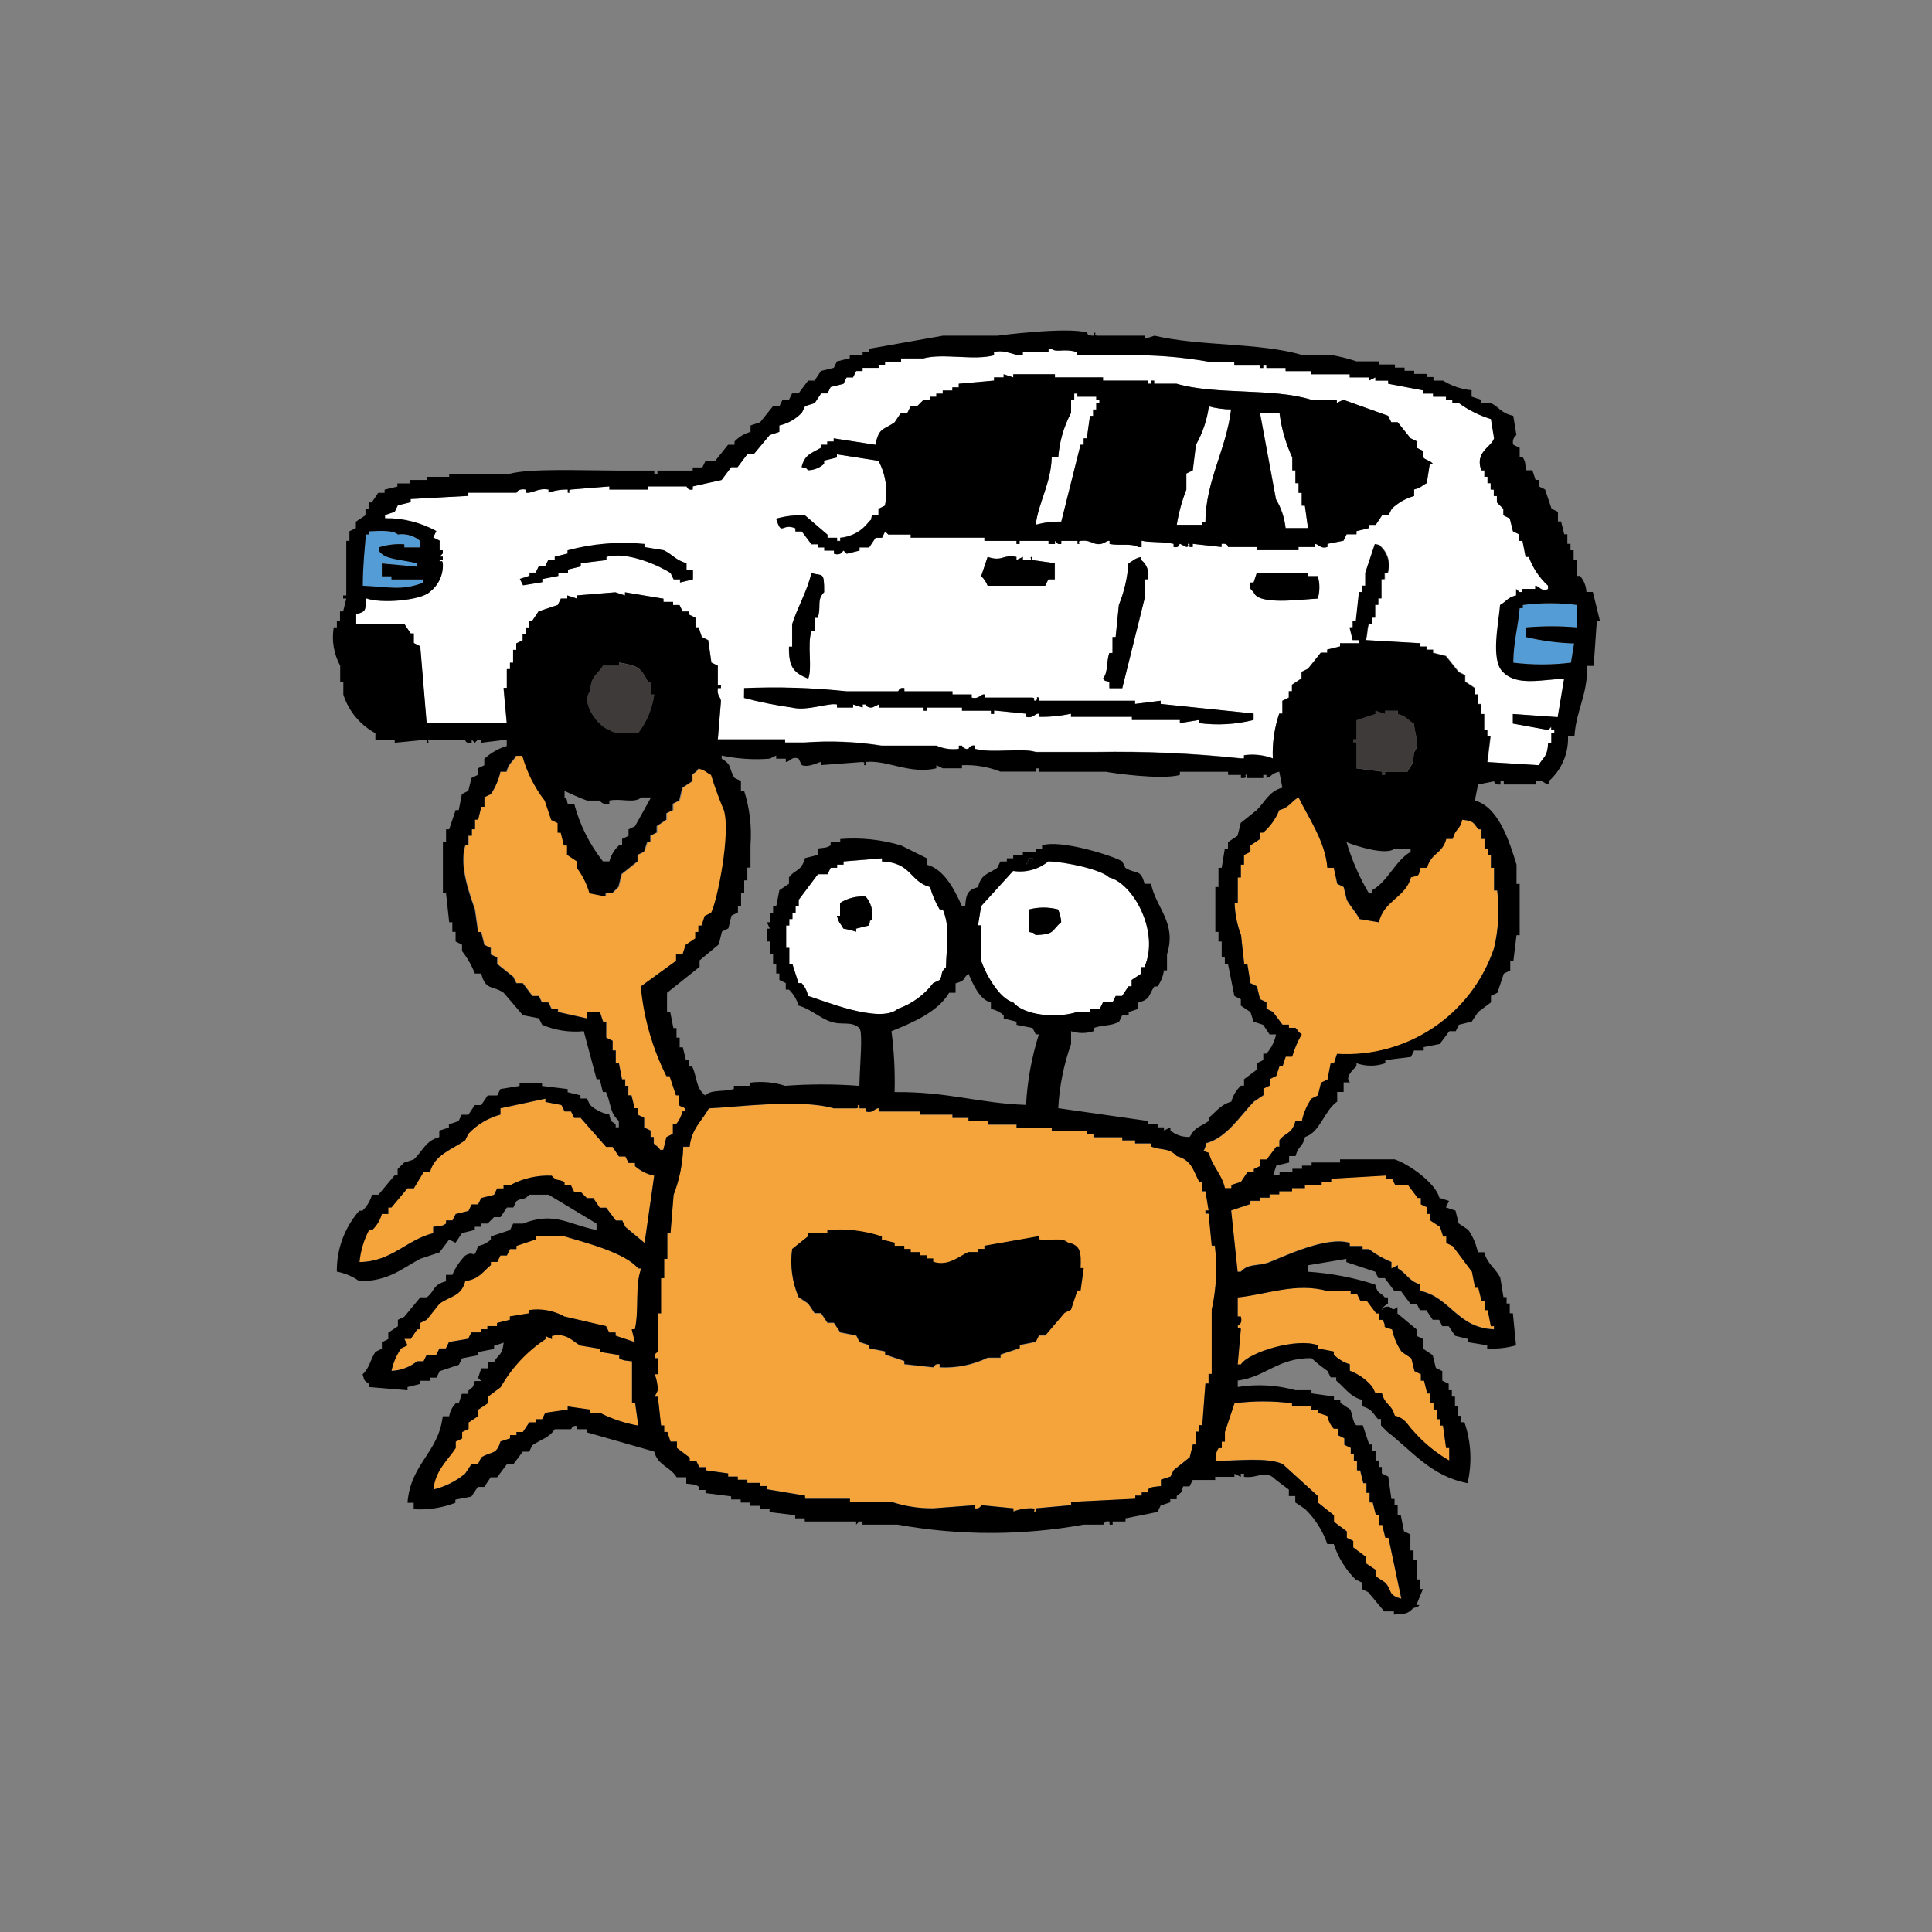 <?xml version="1.0" encoding="utf-8"?>
<!-- Generator: Adobe Illustrator 26.3.1, SVG Export Plug-In . SVG Version: 6.00 Build 0)  -->
<svg version="1.1" id="レイヤー_1" xmlns="http://www.w3.org/2000/svg" xmlns:xlink="http://www.w3.org/1999/xlink" x="0px"
	 y="0px" viewBox="0 0 80 80" style="enable-background:new 0 0 80 80;" xml:space="preserve">
<rect x="0" y="0" width="80" height="80" fill="#808080" stroke="none"/>
<style type="text/css">
	.st0{clip-path:url(#SVGID_00000002360176113413195780000007381200753724041919_);}
	.st1{fill-rule:evenodd;clip-rule:evenodd;fill:#3E3A39;}
	.st2{fill-rule:evenodd;clip-rule:evenodd;fill:#FFFFFF;}
	.st3{fill-rule:evenodd;clip-rule:evenodd;fill:#F5A33B;}
	.st4{fill-rule:evenodd;clip-rule:evenodd;fill:#539CD6;}
	.st5{fill-rule:evenodd;clip-rule:evenodd;}
</style>
<g id="グループ_640" transform="translate(0 0)">
	<g>
		<defs>
			<rect id="SVGID_1_" x="13.756" y="13.687" width="52.488" height="53.169"/>
		</defs>
		<clipPath id="SVGID_00000103225034507375876050000013103593815214003370_">
			<use xlink:href="#SVGID_1_"  style="overflow:visible;"/>
		</clipPath>
		
			<g id="グループ_601" transform="translate(0 0)" style="clip-path:url(#SVGID_00000103225034507375876050000013103593815214003370_);">
			<path id="パス_29026" class="st1" d="M26.96,28.766v-0.529h-0.13
				c-0.324-0.617-0.41-0.658-1.194-0.796v0.13h-0.669
				c-0.249,0.417-0.491,0.376-0.531,1.061c-0.417,0.441,0.336,1.485,0.796,1.593
				c0.212,0.194,0.782,0.145,1.194,0.13c0.357-0.464,0.586-1.013,0.664-1.593
				L26.96,28.766z"/>
			<path id="パス_29027" class="st2" d="M44.743,18.414h0.13v-0.266h0.13
				c0.043-0.31,0.088-0.619,0.133-0.929h0.13v-0.266h0.13v-0.266h0.13v-0.13
				h-0.13v-0.13h-0.784v-0.13h-0.13v0.266h-0.13v0.531
				c-0.306,0.571-0.489,1.2-0.538,1.847h-0.266
				c-0.032,1.075-0.547,1.86-0.663,2.786c0.346-0.094,0.703-0.137,1.061-0.13
				c0.265-1.062,0.531-2.123,0.797-3.185"/>
			<path id="パス_29028" class="st2" d="M20.854,28.501h0.133v-0.796h0.13v-0.266h0.13v-0.531
				h0.13v-0.266l0.266-0.13v-0.266h0.13v-0.266h0.13v-0.266h0.13l0.266-0.398
				l0.796-0.266l0.13-0.266h0.266v-0.13l0.398,0.13v-0.13l1.593-0.13
				l0.398,0.13v-0.13l1.593,0.266v0.13h0.398v0.13h0.266l0.13,0.266h0.266
				v0.13l0.265,0.13v0.398h0.133l0.13,0.398l0.266,0.13
				c0.043,0.31,0.088,0.619,0.133,0.929l0.266,0.13v0.796h0.13v0.13h-0.13
				c-0.041,0.324,0.101,0.334,0.13,0.531l-0.13,1.593h2.786v0.13h0.822
				c1.063-0.08,2.132-0.036,3.185,0.13h2.256
				c0.292,0.129,0.613,0.174,0.929,0.13v-0.13h0.13
				c0.047,0.1,0.158,0.154,0.266,0.13c0.045-0.103,0.157-0.158,0.266-0.13
				v0.13c0.785,0.2,1.892-0.057,2.521,0.13h2.521
				c1.994-0.034,3.989,0.054,5.973,0.266h0.13v-0.13
				c0.403-0.058,0.813-0.013,1.194,0.13c-0.027-0.63,0.063-1.26,0.266-1.858
				h0.13v-0.531l0.266-0.13v-0.266h0.13v-0.266l0.398-0.266v-0.266l0.265-0.13
				c0.178-0.221,0.354-0.442,0.531-0.664h0.266v-0.13l0.531-0.13v-0.13h0.807
				v-0.13h-0.266l-0.13-0.531h0.13v-0.266h0.13l0.13-1.194h0.13v-0.26h0.133
				v-0.531c0.132-0.398,0.265-0.796,0.398-1.194
				c0.266,0.076,0.115-0.016,0.266,0.13c0.277,0.278,0.38,0.686,0.266,1.061
				h-0.13v0.266H57.215v0.796h-0.13v0.266h-0.13v0.531H56.823v0.266h-0.13
				c-0.082,0.205-0.048,0.46-0.13,0.664l2.256,0.13v0.13h0.266v0.13h0.266
				v0.13l0.531,0.13l0.531,0.664l0.266,0.13v0.266l0.398,0.266v0.266h0.133
				v0.398h0.13v0.424h0.13v0.661h0.13v0.266h0.13l-0.13,1.061l2.123,0.13
				c0.209-0.363,0.364-0.324,0.398-0.929h0.13v-0.398h0.13v-0.13h-0.13v-0.13
				l-0.13,0.13l-1.46-0.266v-0.395l1.858,0.13
				c0.086-0.531,0.175-1.062,0.266-1.593c-0.922,0.036-1.954,0.315-2.521-0.266
				c-0.542-0.47-0.183-2.07-0.13-2.786c0.283-0.161,0.289-0.299,0.663-0.398
				v-0.266l0.133,0.13h0.13v-0.13h0.531v-0.13
				c0.141-0.003,0.27,0.277,0.531,0.13v-0.13
				c-0.359-0.327-0.632-0.737-0.796-1.194H63.194
				c-0.043-0.221-0.088-0.442-0.133-0.664h-0.13v-0.266l-0.266-0.13
				l-0.133-0.531l-0.265-0.13v-0.266l-0.266-0.266v-0.266H61.871v-0.266h-0.13
				v-0.273h-0.13v-0.266h-0.13V19.475h-0.13
				c-0.271-0.778,0.415-0.952,0.531-1.327l-0.13-0.796
				c-0.484-0.144-0.94-0.368-1.349-0.663h-0.266v-0.13h-0.266V16.43h-0.531v-0.13
				h-0.397v-0.13l-1.461-0.279v-0.13h-0.531v-0.13l-0.266,0.13v-0.13h-0.796
				v-0.13h-1.592v-0.13h-1.062v-0.13h-0.797v-0.13h-0.13v0.13h-0.13v-0.13
				h-1.067v-0.13h-1.062c-1.139-0.201-2.294-0.29-3.45-0.266h-1.991v-0.13
				c-0.573-0.168-0.828,0.031-1.061-0.13h-0.13v0.13h-1.063v0.13
				c-0.307,0.054-0.72-0.266-1.194-0.13v0.13
				c-0.804,0.229-2.135-0.096-2.92,0.13h-0.931v0.13h-0.663v0.13h-0.266v0.13
				h-0.664v0.13h-0.266l-0.13,0.266h-0.265l-0.13,0.266l-0.531,0.13
				l-0.13,0.266h-0.266l-0.266,0.398l-0.398,0.13l-0.133,0.266
				c-0.25,0.265-0.573,0.45-0.929,0.531v0.266l-0.398,0.13l-0.673,0.8h-0.266
				l-0.398,0.531h-0.266l-0.398,0.531l-1.194,0.266v0.13
				c-0.225,0.045-0.23-0.125-0.266-0.13h-1.593v0.13h-1.592v-0.13l-1.593,0.13
				c-0.184,0.036,0.054,0.152-0.13,0.13v-0.13
				c-0.272-0.008-0.542,0.036-0.797,0.13v-0.13
				c-0.45-0.076-0.643,0.165-0.929,0.13v-0.13
				c-0.343-0.058-0.398,0.13-0.398,0.13h-1.994v0.13l-2.389,0.13v0.13
				l-0.531,0.13c-0.043,0.086-0.086,0.175-0.13,0.266l-0.4,0.152v0.13
				c0.742-0.007,1.473,0.175,2.123,0.531c-0.045,0.089-0.089,0.177-0.13,0.266
				l0.266,0.13v0.398h0.13v0.13l-0.13,0.13h0.13v0.13h-0.13
				c-0.022,0.187,0.096-0.051,0.13,0.13c0.037,0.462-0.163,0.912-0.531,1.194
				c-0.349,0.356-2.029,0.505-2.657,0.266c-0.01,0.513,0.021,0.546-0.398,0.664
				v0.398h1.993l0.266,0.398h0.13v0.398l0.266,0.13l0.266,3.185h3.318
				c-0.043-0.486-0.088-0.973-0.133-1.46 M54.565,24.784
				c-0.746,0.038-2.47,0.288-2.657-0.266c-0.077-0.089-0.213-0.141-0.13-0.398
				h0.13l0.13-0.398h2.123v0.13h0.399c0.089,0.303,0.089,0.626,0,0.929
				 M33.33,21.335l0.927,0.795v0.13h0.398v0.13h0.13v-0.13
				c0.475-0.038,0.911-0.28,1.194-0.664c0.151-0.151,0.052,0,0.13-0.266h0.266
				v-0.266l0.266-0.13c0.133-0.631,0.039-1.289-0.266-1.858l-1.726-0.266v0.13
				l-0.531,0.13v0.13c-0.18,0.168-0.417,0.263-0.664,0.266
				c-0.151-0.151,0-0.052-0.266-0.13c0.126-0.518,0.389-0.562,0.797-0.796V18.411
				h0.266v-0.13h0.266v-0.13L36.242,18.417c0.157-0.734,0.314-0.59,0.796-0.929
				c0.089-0.133,0.178-0.265,0.266-0.398h0.266
				c0.043-0.086,0.088-0.175,0.133-0.266h0.266l0.266-0.266h0.266v-0.13h0.266
				v-0.13h0.266v-0.13h0.398v-0.13h0.266v-0.148l1.46-0.13v-0.13h0.398
				v-0.13l0.398,0.13v-0.13h1.726v0.13h1.991v0.13h1.858v0.13h0.13v-0.13
				h0.13v0.13h0.929c1.608,0.473,4.001,0.167,5.573,0.664h1.061v0.13
				l0.266-0.13l1.858,0.664l0.13,0.266h0.266l0.531,0.664l0.265,0.13v0.271
				l0.266,0.13v0.266c0.088,0.115,0.277,0.111,0.399,0.266h-0.13l-0.121,0.797
				c-0.239,0.126-0.209,0.184-0.531,0.266v0.266
				c-0.348,0.098-0.667,0.28-0.929,0.531l-0.13,0.266h-0.266l-0.266,0.398h-0.266
				v0.13l-0.53,0.13v0.13h-0.398l-0.13,0.266l-0.664,0.13v0.13
				c-0.311,0.093-0.351-0.13-0.531-0.13v0.13h-0.667v0.13h-1.726v-0.13h-1.194
				c0,0,0.005-0.168-0.266-0.13v0.13l-1.194-0.13v0.13h-0.13v-0.13
				c-0.185-0.034,0.052,0.1-0.13,0.13l-0.266-0.13
				c-0.075,0.029-0.014,0.179-0.266,0.13v-0.13
				c-0.417-0.1-0.982-0.047-1.327-0.13v0.266h-0.13
				c-0.288-0.174-0.743-0.048-1.195-0.13v-0.13
				c-0.155-0.023-0.232,0.173-0.531,0.13c-0.194-0.026-0.318-0.174-0.663-0.13
				c-0.187,0.022,0.054,0.13-0.13,0.13v-0.13h-0.677v0.13h-0.13
				l-0.133-0.13v0.13h-0.265v-0.13H42.223v0.13h-0.13v-0.13h-1.33v-0.13
				h-3.053v-0.13h-0.926l-0.13-0.13l-0.13,0.266h-0.266l-0.266,0.398h-0.399
				v0.13l-0.53,0.13l-0.13-0.13c-0.065,0.03-0.085,0.221-0.398,0.13v-0.13
				h-0.41v-0.13H33.861V22.538h-0.266l-0.399-0.531h-0.265v-0.13
				c-0.574-0.24-0.558,0.363-0.796-0.398C32.523,21.365,32.927,21.316,33.33,21.335
				 M45.673,28.102c0.222-0.251,0.137-0.704,0.266-1.061h0.133v-0.664h0.13
				c0.043-0.442,0.088-0.885,0.133-1.327c0.223-0.55,0.358-1.133,0.398-1.726
				c0.239-0.126,0.209-0.184,0.531-0.266v0.13
				c0.24,0.188,0.344,0.502,0.266,0.796h-0.13v0.796l-0.929,3.716h-0.531v-0.266
				c-0.266-0.076-0.115,0.016-0.266-0.13 M42.357,23.059v0.13h0.266
				c0.187-0.006-0.054-0.135,0.13-0.13v0.13l0.929,0.13v0.664h-0.265
				l-0.13,0.266h-2.39c-0.055-0.152-0.146-0.289-0.266-0.398l0.266-0.796
				c0.638,0.214,0.619-0.121,1.194,0v0.13l0.266-0.13 M33.462,28.102
				c-0.583-0.247-0.813-0.448-0.796-1.327h0.133v-0.929
				c0.216-0.695,0.634-1.383,0.796-2.123c0.454,0.161,0.535-0.115,0.531,0.796
				c-0.329,0.341-0.106,0.562-0.266,1.061h-0.13v0.531h-0.13
				c-0.188,0.631,0.047,1.499-0.133,1.991 M30.811,28.5
				c1.417-0.062,2.836-0.019,4.247,0.13h2.121
				c0.04-0.01,0.038-0.175,0.266-0.13v0.13h1.991v0.13h0.796v0.13
				c0.308,0.084,0.364-0.158,0.531-0.13v0.13h1.991
				c0.181,0.048-0.054,0.13,0.13,0.13c0.147-0.099-0.05-0.176,0.13-0.13
				v0.13h3.981v0.13l1.061-0.13v0.13l3.849,0.398v0.266
				c-0.737,0.186-1.503,0.23-2.256,0.13v-0.13l-0.796,0.13v-0.13h-1.984
				v-0.13H44.346v-0.13c-0.436,0.095-0.881,0.139-1.327,0.13v-0.13
				c-0.164-0.029-0.224,0.213-0.531,0.13v-0.13l-1.327-0.13v0.13h-0.13v-0.13
				h-1.199v-0.13h-1.459v0.13h-0.13v-0.13h-1.861v-0.13l-0.266,0.13
				c-0.246,0.017-0.266-0.13-0.266-0.13h-0.13v0.13l-0.399-0.13v0.13h-0.665
				v-0.13c-0.35-0.075-1.255,0.285-1.858,0.13
				c-0.671-0.093-1.336-0.226-1.991-0.398L30.811,28.5z M21.917,23.856v-0.13
				h0.265c0.043-0.086,0.088-0.175,0.133-0.266h0.266
				c0.043-0.086,0.086-0.175,0.13-0.266h0.266v-0.13l0.531-0.13v-0.13
				c1.037-0.279,2.116-0.369,3.185-0.266v0.13l0.796,0.13
				c0.324,0.142,0.51,0.423,0.929,0.531v0.266h0.266v0.398l-0.531,0.13v-0.13
				h-0.266l-0.13-0.266c-0.434-0.281-1.78-0.916-2.657-0.664v0.13l-1.061,0.13
				v0.13l-0.531,0.13v0.13h-0.398v0.13l-0.664,0.13v0.13l-0.796,0.13
				l-0.13-0.266l0.398-0.13"/>
			<path id="パス_29029" class="st2" d="M49.787,21.599h0.13
				c0.006-1.672,0.877-3.028,1.062-4.645c-0.314-0.005-0.626-0.049-0.93-0.13
				c-0.074,0.56-0.254,1.1-0.53,1.593c-0.043,0.354-0.088,0.708-0.133,1.061
				l-0.265,0.13v0.664c-0.185,0.471-0.318,0.961-0.398,1.461h1.061L49.787,21.599z
				"/>
			<path id="パス_29030" class="st3" d="M21.12,54.513l0.796-0.13v-0.13
				c0.503-0.076,1.016,0.018,1.46,0.266l1.725,0.398
				c0.043,0.086,0.088,0.175,0.133,0.266h0.266v0.13l0.796,0.266l-0.13-0.531
				h0.127c0.187-0.814-0.009-1.818,0.265-2.521h-0.13
				c-0.524-0.643-2.144-1.064-3.051-1.331h-1.197v0.13l-0.796,0.266v0.13H21.12
				l-0.13,0.266h-0.269l-0.13,0.266h-0.266v0.13
				c-0.353,0.292-0.488,0.583-1.061,0.664c-0.17,0.638-0.596,0.601-1.061,0.929
				c-0.178,0.221-0.354,0.442-0.531,0.664l-0.266,0.13v0.266h-0.13l-0.266,0.398
				h-0.266l0.13,0.266l-0.266,0.13c-0.194,0.28-0.329,0.596-0.398,0.929
				c0.387-0.015,0.76-0.155,1.061-0.398h0.266l0.13-0.266h0.396
				c0.043-0.086,0.088-0.175,0.133-0.266h0.265l0.13-0.266l0.797-0.13
				l0.13-0.266h0.398v-0.13h0.265v-0.13h0.41v-0.13l0.531-0.13L21.12,54.513z
				"/>
			<path id="パス_29031" class="st3" d="M25.101,50.001l0.399,0.531h0.266
				c0.043,0.086,0.086,0.175,0.13,0.266l0.796,0.664l0.398-2.786
				c-0.296-0.059-0.571-0.197-0.796-0.398v-0.13h-0.266
				c-0.043-0.086-0.088-0.175-0.133-0.266h-0.266l-0.265-0.398h-0.266L24.037,46.29
				h-0.266l-0.13-0.266h-0.266l-0.13-0.266l-0.664-0.13v-0.13l-1.858,0.398
				v0.266c-0.507,0.134-0.967,0.406-1.33,0.786l-0.13,0.266
				c-0.539,0.389-1.273,0.59-1.461,1.327h-0.268l-0.398,0.664h-0.266
				l-0.664,0.796h-0.13v0.266h-0.268c-0.07,0.253-0.208,0.483-0.399,0.664
				h-0.13c-0.219,0.412-0.354,0.863-0.398,1.327
				c1.332-0.009,1.963-0.933,3.053-1.194v-0.266
				c0.297-0.034,0.351-0.012,0.53-0.13v-0.13h0.266l0.133-0.266l0.531-0.13
				c0.043-0.086,0.086-0.175,0.13-0.266h0.266l0.133-0.266l0.53-0.13
				l0.13-0.266h0.266v-0.13h0.266c0.528-0.287,1.124-0.425,1.725-0.398
				c0.235,0.263,0.259,0.112,0.531,0.266v0.13h0.266l0.13,0.266h0.266
				l0.266,0.266h0.266l0.265,0.398L25.101,50.001z"/>
			<path id="パス_29032" class="st3" d="M25.765,44.692h0.13v0.266h0.13v0.398h0.13
				l0.13,0.531h0.13v0.266l0.266,0.13v0.398l0.266,0.13v0.266h0.13v0.266
				c0.046,0.07,0.181,0.113,0.266,0.266h0.13l0.13-0.531l0.266-0.13V46.548
				h0.13c0.133-0.151,0.224-0.334,0.266-0.531h0.13
				c0.029-0.213-0.22-0.164-0.266-0.266v-0.398h-0.13l-0.266-0.796h-0.13
				c-0.574-1.163-0.926-2.422-1.037-3.714l1.461-1.061V39.516h0.266l0.13-0.398
				l0.398-0.266v-0.266h0.13V38.321h0.13c0.043-0.133,0.086-0.265,0.13-0.398
				l0.266-0.13c0.259-0.488,0.82-3.3,0.531-4.247
				c-0.202-0.477-0.379-0.965-0.531-1.46c-0.239-0.126-0.209-0.183-0.531-0.266
				c-0.089,0.17-0.207,0.179-0.266,0.266v0.266l-0.398,0.266l-0.13,0.531
				l-0.266,0.13v0.266l-0.266,0.13v0.266l-0.398,0.266v0.266l-0.266,0.13v0.266
				h-0.133l-0.13,0.398l-0.266,0.13v0.266l-0.664,0.531l-0.13,0.531
				l-0.266,0.266h-0.266v0.13l-0.663-0.13c-0.11-0.38-0.29-0.737-0.53-1.051
				v-0.266l-0.398-0.266v-0.398h-0.13l-0.13-0.531h-0.13v-0.398L22.853,33.948
				c-0.086-0.265-0.175-0.531-0.266-0.796c-0.427-0.553-0.742-1.184-0.929-1.858
				h-0.266c-0.161,0.282-0.299,0.289-0.398,0.664h-0.266
				c-0.073,0.332-0.208,0.647-0.398,0.929l-0.266,0.13v0.392h-0.13l-0.13,0.531
				h-0.13v0.398h-0.13v0.266h-0.13v0.398h-0.13
				c-0.279,0.875,0.227,2.148,0.398,2.657l0.13,0.929h0.13l0.13,0.531
				l0.266,0.13v0.266l0.266,0.13v0.266l0.664,0.531l0.13,0.266h0.266
				l0.398,0.531h0.266l0.13,0.266h0.265c0.043,0.086,0.088,0.175,0.133,0.266
				h0.266v0.13l1.194,0.266v-0.266h0.53c0.043,0.133,0.088,0.265,0.133,0.398
				h0.13v0.664l0.266,0.13v0.398H25.504v0.531h0.13l0.13,0.664"/>
			<path id="パス_29033" class="st3" d="M19.528,60.618h0.266l0.13-0.265
				c0.406-0.275,0.634-0.08,0.796-0.664l0.398-0.13v-0.13h0.266v-0.13h0.266
				L21.914,58.901h0.266v-0.13h0.266l0.13-0.266l0.929-0.13v-0.13
				c0.31,0.043,0.619,0.088,0.929,0.13v0.13h0.398
				c0.501,0.255,1.038,0.434,1.593,0.531l-0.13-0.929h-0.13v-1.735
				c-0.303-0.039-0.343-0.019-0.531-0.13v-0.13
				c-0.265-0.045-0.531-0.088-0.796-0.13v-0.13l-0.796-0.133
				c-0.313-0.136-0.572-0.559-1.194-0.398v0.13
				c-0.089-0.043-0.177-0.088-0.266-0.13v0.13
				c-0.767,0.508-1.404,1.19-1.858,1.991l-0.531,0.398v0.266
				c-0.13,0.089-0.266,0.176-0.398,0.265v0.266
				c-0.13,0.089-0.266,0.178-0.398,0.265v0.266l-0.268,0.12v0.265l-0.266,0.13
				v0.266c-0.353,0.533-0.838,0.912-0.929,1.726
				c0.488-0.114,0.943-0.341,1.328-0.663c0.086-0.133,0.175-0.266,0.265-0.399"/>
			<path id="パス_29034" class="st1" d="M57.352,29.43v0.13l-0.398-0.13v0.13l-0.796,0.266
				v0.796H56.028v0.13h0.13v1.061l1.061,0.13v0.13h0.13v-0.13h0.929
				c0.183-0.347,0.235-0.224,0.265-0.796c0.27-0.292,0.038-0.737,0-1.194
				c-0.282-0.161-0.288-0.299-0.663-0.398v-0.13L57.352,29.43z"/>
			<path id="パス_29035" class="st4" d="M63.058,25.183h-0.13
				c-0.065,0.765-0.253,1.382-0.266,2.256c0.793,0.099,1.596,0.099,2.389,0
				l0.13-0.796c-0.671-0.02-1.338-0.109-1.991-0.266v-0.398
				c0.707-0.06,1.417-0.06,2.123,0v-0.929c-0.749-0.095-1.507-0.095-2.256,0
				L63.058,25.183z"/>
			<path id="パス_29036" class="st2" d="M32.799,39.915l0.266,0.796h0.13
				c0.136,0.149,0.228,0.333,0.266,0.531c0.496,0.13,2.969,1.188,3.716,0.531
				c0.581-0.202,1.089-0.57,1.462-1.059l0.266-0.13
				c0.153-0.223,0.004-0.3,0.266-0.531c0.018-0.894,0.19-1.614-0.13-2.389
				h-0.13c-0.175-0.29-0.309-0.603-0.398-0.929
				c-0.855-0.232-0.76-1.015-1.991-1.061v-0.13l-1.593,0.13v0.13h-0.266v0.13
				h-0.266l-0.13,0.266h-0.398l-0.796,1.061v0.266h-0.13v0.266h-0.13v0.266
				h-0.13v0.266h-0.13v0.929h0.13v0.664L32.799,39.915z M34.79,37.924v-0.531
				c0.315-0.202,0.688-0.296,1.061-0.266c0.219,0.256,0.316,0.596,0.266,0.929
				c-0.152,0.151-0.053,0-0.13,0.266l-0.531,0.13v0.13
				c-0.173-0.057-0.351-0.101-0.531-0.13c-0.126-0.239-0.184-0.209-0.266-0.531
				L34.79,37.924z"/>
			<path id="パス_29037" class="st4" d="M17.536,24.12v-0.13h-1.327v-0.13h-0.398v-0.531
				l1.46,0.13v-0.13c-0.376-0.126-1.205-0.153-1.46-0.398
				c-0.151-0.151-0.052,0-0.13-0.266c0.342-0.112,0.703-0.156,1.061-0.13v0.13
				h0.661v-0.266c-0.257-0.219-0.596-0.316-0.93-0.266
				c-0.211-0.194-0.781-0.145-1.194-0.13v0.13H15.151
				c-0.054,0.614-0.13,1.343-0.13,2.124c1.163,0.05,1.603,0.218,2.521-0.133"/>
			<path id="パス_29038" class="st3" d="M51.249,53.717v0.796h0.13
				c0.082,0.324-0.094,0.324-0.13,0.398c0.007,0.187,0.096-0.051,0.13,0.13
				l-0.13,1.46h0.13c0.324-0.509,2.321-1.117,3.185-0.796v0.13l0.664,0.13
				v0.13c0.185,0.185,0.413,0.321,0.664,0.398v0.266
				c0.364,0.14,0.685,0.373,0.931,0.677l0.133,0.266h0.266
				c0.133,0.512,0.389,0.417,0.531,0.929c0.47,0.124,0.512,0.38,0.796,0.664
				c0.42,0.474,0.913,0.877,1.461,1.194v-0.531h-0.13l-0.13-0.929h-0.13
				v-0.266h-0.13v-0.398h-0.13v-0.266h-0.13v-0.398h-0.13
				c-0.044-0.177-0.089-0.354-0.133-0.531h-0.13v-0.265l-0.266-0.13
				c-0.043-0.177-0.086-0.354-0.13-0.531l-0.398-0.266
				c-0.193-0.28-0.328-0.596-0.398-0.929c-0.526-0.164-0.164-0.031-0.398-0.398
				H57.119v-0.266h-0.13c-0.13-0.177-0.266-0.354-0.398-0.531h-0.266
				c-0.044-0.089-0.089-0.177-0.13-0.266h-0.266v-0.13h-0.967
				c-1.296-0.367-2.521,0.149-3.716,0.266"/>
			<path id="パス_29039" class="st3" d="M60.537,33.943c-0.115,0.454-0.274,0.341-0.398,0.796
				h-0.266c-0.167,0.631-0.62,0.56-0.796,1.194h-0.266
				c-0.096,0.367-0.036,0.297-0.398,0.398c-0.224,0.842-1.115,0.945-1.327,1.858
				L56.29,38.059c-0.141-0.266-0.392-0.54-0.531-0.796l-0.13-0.531l-0.266-0.13
				l-0.13-0.664h-0.266c-0.078-1.082-0.802-2.107-1.194-2.92
				c-0.327,0.191-0.37,0.417-0.796,0.531c-0.146,0.357-0.376,0.673-0.669,0.923
				h-0.13v0.266l-0.398,0.266v0.266l-0.266,0.13v0.398h-0.13v0.531h-0.13
				v1.061H51.127c0.013,0.454,0.103,0.903,0.266,1.327l0.13,1.194h0.13
				l0.13,0.796l0.266,0.13l0.13,0.531l0.265,0.13v0.266l0.266,0.13
				l0.398,0.531h0.266v0.13h0.266c0.072,0.046,0.108,0.181,0.266,0.266
				c-0.169,0.293-0.303,0.605-0.398,0.929h-0.266l-0.13,0.398h-0.13
				l-0.13,0.398l-0.266,0.13v0.266l-0.266,0.13v0.291l-0.398,0.266
				c-0.561,0.572-1.118,1.502-1.991,1.726c-0.015,0.419-0.259,0.249,0.13,0.398
				c0.135,0.564,0.524,0.853,0.664,1.46h0.266v-0.13l0.398-0.13l0.266-0.398
				h0.266v-0.13l0.266-0.13v-0.266h0.265l0.399-0.531H52.977v-0.266
				c0.246-0.341,0.507-0.222,0.664-0.796h0.266
				c0.068-0.334,0.203-0.65,0.398-0.929l0.266-0.13
				c0.043-0.177,0.086-0.354,0.13-0.531l0.266-0.13l0.13-0.664h0.13
				l0.13-0.398c2.908,0.178,5.574-1.618,6.503-4.38
				c0.185-0.782,0.229-1.591,0.13-2.389h-0.13v-0.951h-0.13v-0.531h-0.13
				v-0.266h-0.13v-0.398h-0.13v-0.396h-0.13
				c-0.22-0.284-0.182-0.34-0.664-0.398"/>
			<path id="パス_29040" class="st3" d="M52.574,49.602h-0.398v0.13h-0.398v0.13l-0.796,0.266
				c0.086,0.841,0.175,1.681,0.266,2.521h0.13
				c0.324-0.362,0.713-0.211,1.194-0.398c0.59-0.229,2.35-1.089,3.318-0.796
				v0.13h0.531v0.13h0.266c0.285,0.217,0.598,0.396,0.93,0.531v0.266
				c0.088-0.045,0.176-0.089,0.266-0.13v0.13
				c0.375,0.22,0.454,0.528,0.929,0.664v0.266
				c1.258,0.272,1.524,1.533,3.053,1.593v-0.13h-0.13
				c-0.043-0.221-0.088-0.442-0.133-0.664h-0.13v-0.398h-0.13l-0.13-0.531
				h-0.133l-0.13-0.664l-0.796-1.061l-0.266-0.13V51.189h-0.13
				c-0.043-0.132-0.086-0.265-0.13-0.398l-0.399-0.266v-0.266h-0.13v-0.265
				l-0.266-0.13v-0.264h-0.13l-0.398-0.531h-0.531
				c-0.044-0.089-0.089-0.177-0.13-0.266h-0.266v-0.133l-2.256,0.133v0.13
				h-0.399v0.13h-0.69v0.13h-0.53v0.13h-0.531v0.13H52.574L52.574,49.602z"/>
			<path id="パス_29041" class="st5" d="M42.753,35.535h-0.13l-0.13,0.266
				c0.01-0.006,0.384-0.211,0.265-0.266"/>
			<path id="パス_29042" class="st2" d="M44.611,41.905H45.142v-0.13h0.398l0.13-0.266h0.398
				c0.043-0.088,0.088-0.177,0.13-0.265h0.266l0.266-0.399h0.13v-0.266
				l0.398-0.265V40.05h0.13c0.648-1.459-0.466-3.467-1.46-3.716
				c-0.331-0.329-1.814-0.648-2.521-0.664c-0.407,0.336-0.939,0.481-1.461,0.399
				l-1.326,1.459l-0.13,0.796h0.13v1.459c0.181,0.549,0.749,1.577,1.326,1.726
				c0.447,0.546,1.805,0.675,2.657,0.398 M42.609,38.589v-0.931
				c0.392-0.102,0.803-0.102,1.194,0c0.078,0.167,0.122,0.347,0.13,0.531
				c-0.424,0.35-0.227,0.496-1.061,0.531c-0.151-0.152,0-0.054-0.266-0.133"/>
			<path id="パス_29043" class="st3" d="M50.716,59.291v0.398H50.586v0.266h-0.13
				c-0.12,0.185-0.09,0.232-0.133,0.531c0.875,0,2.13-0.164,2.786,0.13
				l1.459,1.327v0.266l0.664,0.531v0.266l0.531,0.398v0.266l0.266,0.13v0.266
				l0.531,0.398v0.266l0.398,0.266v0.266l0.398,0.266
				c0.311,0.349,0.079,0.499,0.664,0.664l-0.531-2.521h-0.13l-0.13-0.531h-0.13
				v-0.398h-0.13c-0.043-0.177-0.088-0.354-0.133-0.531h-0.13v-0.398h-0.13
				v-0.397h-0.133c-0.044-0.177-0.088-0.354-0.13-0.531h-0.13v-0.398h-0.13
				v-0.266h-0.13v-0.266l-0.266-0.13v-0.266l-0.266-0.13v-0.266h-0.13
				c-0.135-0.149-0.227-0.333-0.266-0.531l-0.399-0.13v-0.13h-0.266v-0.13
				h-0.832v-0.13c-0.793-0.105-1.596-0.105-2.389,0l-0.398,1.194"/>
			<path id="パス_29044" class="st3" d="M50.317,51.593h-0.13l-0.13-1.327H49.928v-0.13h0.13
				c-0.043-0.266-0.089-0.531-0.13-0.796h-0.13v-0.398H49.669
				c-0.259-0.502-0.32-0.897-0.929-1.061c-0.332-0.361-0.583-0.22-1.062-0.398
				v-0.13h-0.678V47.224h-0.531v-0.13h-1.195V46.965h-0.266v-0.13h-1.46v-0.13
				h-1.459v-0.13h-1.194v-0.156h-0.796V46.29h-0.664v-0.13h-1.326v-0.13h-1.726
				v-0.13c-0.17-0.023-0.222,0.226-0.531,0.13v-0.13h-0.266v-0.13
				c-0.185-0.031,0.052,0.099-0.13,0.13h-0.932c-1.413-0.411-4.101-0.04-5.176,0
				c-0.292,0.536-0.713,0.831-0.796,1.593h-0.266
				c-0.018,0.681-0.153,1.355-0.398,1.991c-0.043,0.531-0.086,1.062-0.13,1.593
				h-0.13v1.045h-0.13v0.796h-0.13v1.46H27.237v1.593
				c-0.008,0.037-0.169,0.041-0.13,0.266H27.237v0.664h-0.13
				c0.081,0.212,0.125,0.437,0.13,0.664l-0.13,0.266H27.237
				c0.043,0.398,0.088,0.796,0.133,1.194h0.13v0.266h0.13l0.13,0.398h0.266
				v0.266l0.531,0.398v0.13h0.265l0.13,0.266h0.266v0.13l0.93,0.13v0.13
				h0.398v0.13h0.398v0.13h0.531v0.13h0.266v0.13l1.592,0.266v0.13h1.858
				v0.13h1.726c0.556,0.184,1.14,0.273,1.726,0.266l1.726-0.13v0.13
				c0.108,0.025,0.219-0.029,0.266-0.13l1.326,0.13v0.13
				c0.254-0.097,0.525-0.141,0.796-0.13c0.185,0.036-0.054,0.153,0.133,0.13
				v-0.13l1.46-0.13v-0.13l2.657-0.13v-0.13h0.266v-0.13h0.266V61.667
				c0.183-0.12,0.232-0.093,0.53-0.13V61.271l0.399-0.13l0.13-0.266
				l0.664-0.531c0.043-0.177,0.086-0.354,0.13-0.531h0.133v-0.531h0.13v-0.266
				h0.13l0.13-1.726h0.13v-0.398h0.13v-2.657
				c0.193-0.872,0.237-1.77,0.13-2.657 M44.725,53.439H44.596l-0.266,0.796
				l-0.266,0.13l-0.782,0.945h-0.266c-0.043,0.086-0.086,0.175-0.13,0.266
				l-0.664,0.13v0.13l-0.796,0.266v0.13H40.896
				c-0.619,0.3-1.304,0.437-1.991,0.398v-0.13
				c-0.217-0.036-0.238,0.13-0.266,0.13l-1.194-0.13v-0.13L36.649,56.103v-0.13
				l-0.663-0.13v-0.13l-0.399-0.13l-0.13-0.266l-0.663-0.13
				c-0.089-0.13-0.177-0.266-0.266-0.398h-0.266l-0.266-0.398h-0.266
				l-0.266-0.398l-0.398-0.266c-0.267-0.627-0.359-1.315-0.266-1.991l0.664-0.531
				v-0.13h0.797v-0.13c0.762-0.065,1.53,0.026,2.256,0.266v0.13l0.53,0.13
				v0.13h0.398v0.13h0.266v0.13h0.399V51.993h0.265v0.13h0.266v0.13
				c0.631,0.22,1.128-0.265,1.461-0.398h0.393v-0.13h0.266v-0.13l2.256-0.398
				v0.13c0.443,0.082,0.93-0.098,1.195,0.13
				c0.541,0.124,0.553,0.389,0.531,1.061h0.13l-0.13,0.929"/>
			<path id="パス_29045" class="st2" d="M53.237,21.865h0.929
				c-0.043-0.31-0.086-0.619-0.13-0.929h-0.13v-0.531h-0.133v-0.398h-0.13
				v-0.531h-0.13v-0.531c-0.274-0.587-0.453-1.214-0.531-1.858h-0.807
				c0.221,1.194,0.442,2.389,0.664,3.583
				C53.057,21.035,53.193,21.442,53.237,21.865"/>
			<path id="パス_29046" class="st5" d="M60.936,16.159v0.266l0.398,0.13v0.133h0.398
				c0.365,0.174,0.382,0.402,0.929,0.531l0.13,0.796
				c-0.124,0.091-0.176,0.252-0.13,0.399l0.266,0.13v0.398h0.13
				c0.116,0.189,0.092,0.23,0.13,0.531h0.266l0.13,0.398h0.13v0.266
				l0.266,0.13l0.266,0.796l0.266,0.13v0.398h0.13l0.13,0.531h0.13v0.398
				h0.13v0.265h0.13v0.398h0.13v0.664h0.133
				c0.161,0.185,0.255,0.419,0.266,0.664h0.266l0.294,1.205h-0.13
				c-0.043,0.619-0.086,1.239-0.13,1.857h-0.266
				c0.011,1.231-0.458,1.825-0.531,2.921h-0.265
				c0.025,0.708-0.269,1.391-0.802,1.858v0.133
				c-0.184-0.013-0.217-0.218-0.531-0.133v0.133h-1.327v-0.133H62.133v0.133
				c-0.253,0.025-0.266-0.133-0.266-0.133l-0.664,0.133
				c-0.043,0.221-0.088,0.442-0.133,0.663c0.976,0.259,1.429,1.685,1.726,2.657
				v0.796h0.13v2.124h-0.13l-0.13,1.061h-0.13v0.398l-0.266,0.13l-0.266,0.796
				l-0.266,0.13v0.266l-0.531,0.398c-0.089,0.133-0.178,0.266-0.266,0.399
				l-0.531,0.13c-0.044,0.087-0.089,0.177-0.13,0.265h-0.266l-0.398,0.531
				l-0.664,0.13v0.14h-0.398l-0.13,0.266l-1.061,0.13v0.13
				c-0.386,0.136-0.808,0.136-1.194,0v0.13c-0.179,0.155-0.49,0.482-0.266,0.664
				h-0.266v0.398h-0.266v0.399c-0.529,0.356-0.713,1.28-1.327,1.46
				c-0.115,0.454-0.274,0.341-0.398,0.795h-0.266v0.266l-0.531,0.13l-0.13,0.398
				h0.266v-0.133h0.531V48.396h0.398v-0.13h0.398v-0.13h1.177v-0.13h2.256
				c0.594,0.194,1.699,0.978,1.858,1.593l0.398,0.13l-0.13,0.266l0.398,0.133
				l0.13,0.53l0.398,0.266c0.194,0.28,0.329,0.596,0.398,0.929h0.266
				c0.117,0.489,0.489,0.68,0.664,1.061l0.13,0.797h0.13v0.265h0.13v0.404
				h0.13l0.13,1.327c-0.388,0.11-0.792,0.154-1.194,0.13v-0.13l-0.796-0.13
				v-0.134c-0.177-0.043-0.354-0.088-0.531-0.13l-0.266-0.398h-0.266
				l-0.13-0.266h-0.266l-0.266-0.398h-0.266l-0.13-0.266H58.402l-0.398-0.53
				h-0.266l-0.398-0.531h-0.266l-0.13-0.265l-1.194-0.398v-0.134
				c-0.531,0.089-1.062,0.178-1.593,0.266v0.266
				c0.947,0.062,1.883,0.24,2.786,0.531c0.13,0.448,0.161,0.254,0.398,0.531
				h0.13v0.265c-0.118,0.053-0.212,0.148-0.266,0.266l0.13-0.13
				c0.377-0.095,0.226,0.247,0.531,0v0.266l0.796,0.663v0.266l0.265,0.13V55.848
				l0.399,0.265l0.13,0.531l0.266,0.13v0.395l0.266,0.13v0.266h0.13v0.266
				h0.13v0.398h0.13v0.398h0.13v0.265h0.13
				c0.28,0.812,0.324,1.685,0.13,2.521c-1.511-0.284-2.301-1.339-3.318-2.123
				l-0.266-0.266v-0.266h-0.13c-0.232-0.272-0.249-0.415-0.664-0.531v-0.266
				c-0.477-0.12-0.727-0.518-1.061-0.796v-0.13h-0.229l-0.13-0.266
				c-0.233-0.162-0.455-0.339-0.664-0.531c-1.409-0.01-1.885,0.778-3.053,0.929
				v0.266c0.797-0.129,1.612-0.083,2.389,0.133h0.664v0.13l0.929,0.13v0.13
				h0.266v0.133l0.398,0.265c0.108,0.156,0.104,0.561,0.266,0.664h0.266
				c0.086,0.265,0.175,0.531,0.265,0.796h0.13v0.266h0.133v0.398h0.13v0.266
				h0.13v0.266l0.266,0.13l0.13,0.929h0.13v0.266h0.13v0.408h0.13
				l0.13,0.664l0.266,0.13v0.664h0.13v0.398h0.13v0.802h0.13v0.398h0.13
				L58.649,66.459h0.13c-0.15,0.151,0,0.053-0.265,0.13
				c-0.198,0.233-0.359,0.251-0.796,0.266v-0.13h-0.398l-0.664-0.796l-0.265-0.13
				v-0.271l-0.266-0.13c-0.409-0.41-0.717-0.911-0.897-1.461h-0.266
				c-0.189-0.554-0.507-1.054-0.929-1.459l-0.398-0.266v-0.265h-0.266v-0.266
				l-0.531-0.398c-0.454-0.467-0.707-0.056-1.327-0.13v-0.13h-0.13v0.13
				l-0.266-0.13v0.13h-0.797v0.13h-0.931l-0.13,0.266h-0.266
				c-0.092,0.33-0.065,0.216-0.266,0.398v0.13h-0.266v0.13l-0.398,0.133
				l-0.13,0.266l-1.327,0.266v0.13h-0.531v0.13h-0.13v-0.13
				c-0.235-0.048-0.218,0.119-0.266,0.13h-0.805
				c-2.545,0.459-5.152,0.459-7.698,0h-1.46v-0.13h-0.133l-0.13,0.13v-0.13
				h-2.127v-0.13h-0.398v-0.13l-1.061-0.13v-0.13h-0.398v-0.13h-0.398v-0.133
				h-0.398V62.089h-0.397v-0.13l-1.061-0.133V61.696h-0.266v-0.13
				c-0.185-0.119-0.232-0.093-0.531-0.133v-0.265h-0.398
				c-0.281-0.454-0.769-0.47-0.93-1.061l-2.786-0.796v-0.13h-0.398v-0.13
				c-0.227-0.047-0.228,0.124-0.266,0.13h-0.667
				c-0.233,0.357-0.572,0.421-0.929,0.664l-0.13,0.266h-0.266l-0.398,0.53h-0.266
				l-0.398,0.531h-0.266l-0.266,0.398h-0.266l-0.266,0.398l-0.664,0.13v0.13
				c-0.55,0.211-1.138,0.301-1.726,0.266v-0.266H16.873
				c0.13-1.641,1.28-2.053,1.46-3.583h0.266
				c0.034-0.199,0.127-0.384,0.266-0.531h0.13l0.13-0.398h0.27v-0.13
				c0.194-0.184,0.171-0.069,0.266-0.399h0.266l-0.13-0.13l0.13-0.398h0.266
				v-0.266h0.266c0.21-0.365,0.327-0.238,0.398-0.796l-0.398,0.13v0.13
				l-0.664,0.13v0.13l-0.664,0.13l-0.13,0.266l-0.796,0.266l-0.13,0.266
				h-0.266v0.13h-0.404v0.13l-0.531,0.13v0.133l-1.593-0.133v-0.13
				c-0.211-0.173-0.173-0.073-0.266-0.398c0.281-0.249,0.32-0.613,0.531-0.929
				l0.266-0.13v-0.266c0.089-0.044,0.177-0.089,0.266-0.134v-0.265l0.398-0.265
				v-0.266l0.266-0.13l0.664-0.803H17.67c0.34-0.246,0.224-0.512,0.796-0.664
				v-0.266h0.265c0.125-0.297,0.305-0.567,0.531-0.796
				c0.412-0.259,0.333,0.235,0.531-0.398c0.198-0.038,0.381-0.13,0.531-0.266
				v-0.13c0.265-0.089,0.531-0.178,0.796-0.266l0.13-0.266h0.398
				c1.325-0.51,1.839,0.024,3.053,0.266v-0.266l-1.988-1.198h-0.796
				c-0.236,0.259-0.29,0.111-0.531,0.266l-0.13,0.266h-0.266l-0.266,0.398h-0.266
				l-0.266,0.266h-0.266v0.133h-0.266v0.13l-0.531,0.133l-0.266,0.398
				l-0.266-0.13l-0.398,0.53l-0.796,0.265c-0.778,0.411-1.299,0.925-2.521,0.93
				c-0.278-0.2-0.597-0.336-0.934-0.399c-0.012-0.926,0.319-1.824,0.929-2.521
				h0.13c0.189-0.182,0.326-0.412,0.398-0.664h0.266l0.664-0.796h0.13v-0.266
				l0.266-0.265l0.398-0.13c0.368-0.334,0.487-0.778,1.061-0.929v-0.266
				l0.398-0.13v-0.13l0.398-0.133l0.13-0.266h0.277l0.266-0.398h0.266
				l0.266-0.399h0.398l0.13-0.266l0.796-0.13v-0.13h0.929v0.13l1.061,0.13
				v0.13l0.531,0.13v0.13h0.266l0.13,0.266
				c0.222,0.206,0.499,0.344,0.796,0.398c0.081,0.318,0.042,0.247,0.266,0.399
				v0.13h0.13v-0.266c-0.394-0.353-0.31-0.7-0.531-1.194h-0.13
				c-0.043-0.177-0.088-0.353-0.13-0.53h-0.13l-0.531-1.991
				c-0.588,0.059-1.182-0.032-1.726-0.265l-0.13-0.266l-0.664-0.13
				c-0.265-0.31-0.531-0.62-0.797-0.93c-0.462-0.318-0.745-0.073-0.929-0.796
				H19.662c-0.13-0.334-0.309-0.648-0.531-0.93v-0.264l-0.266-0.133v-0.398h-0.135
				V38.188h-0.13l-0.13-1.195h-0.13v-2.122h0.13v-0.531h0.13
				c0.086-0.265,0.175-0.53,0.266-0.796h0.13l0.13-0.664l0.266-0.133
				l0.13-0.531l0.266-0.13v-0.269c0.089-0.043,0.177-0.087,0.266-0.13v-0.266
				c0.266-0.245,0.583-0.427,0.929-0.531v-0.264l-1.061,0.13v-0.13H19.791
				l-0.13,0.13l-0.13-0.13v0.13c-0.288,0.041-0.266-0.13-0.266-0.13h-1.464
				c-0.184,0.036,0.054,0.13-0.13,0.13v-0.13l-1.327,0.13v-0.13h-0.8
				v-0.266c-0.631-0.341-1.106-0.912-1.327-1.595v-0.531h-0.13v-0.665
				c-0.264-0.486-0.359-1.046-0.268-1.591h0.13V25.714h0.13v-0.398h0.13
				c0.043-0.177,0.089-0.354,0.13-0.531h-0.13v-0.13H14.339v-2.259h0.13v-0.398
				l0.266-0.13v-0.266l0.398-0.266v-0.265h0.13v-0.266h0.13l0.266-0.398h0.266
				v-0.13l0.53-0.13v-0.13h0.531V19.875h0.685v-0.13h0.929v-0.13h2.521
				c0.831-0.223,2.936-0.134,4.38-0.13h1.592v0.13h0.13v-0.13h1.461v-0.13
				h0.398l0.13-0.266h0.398l0.538-0.673h0.266V18.282
				c0.181-0.191,0.41-0.329,0.664-0.398v-0.266l0.398-0.133l0.531-0.663h0.266
				l0.13-0.266h0.266l0.13-0.265h0.266l0.398-0.531h0.266l0.266-0.398
				l0.531-0.13l0.13-0.266l0.531-0.133v-0.13h0.531v-0.13h0.266v-0.13
				l3.061-0.542h2.259c0,0,2.816-0.376,3.716-0.133c0,0-0.03,0.138,0.266,0.133
				v-0.133c0.187,0.014-0.051,0.095,0.13,0.133h1.991v0.13l0.398-0.13
				c1.905,0.446,4.32,0.278,6.105,0.796h1.198
				c0.36,0.062,0.715,0.151,1.061,0.266h0.929v0.13h0.664v0.13h0.398v0.13
				h0.398v0.13h0.531v0.13h0.266v0.149h0.398
				c0.362,0.223,0.771,0.359,1.194,0.398 M32.269,17.619v0.266l-0.398,0.13
				l-0.664,0.799h-0.266l-0.398,0.531h-0.263l-0.398,0.53l-1.194,0.266v0.13
				c-0.225,0.045-0.23-0.125-0.266-0.13h-1.595v0.13h-1.592v-0.13l-1.593,0.13
				c-0.184,0.036,0.054,0.152-0.13,0.13v-0.13
				c-0.271-0.008-0.542,0.036-0.796,0.13v-0.13
				c-0.454-0.076-0.643,0.165-0.929,0.13v-0.13
				c-0.343-0.058-0.398,0.13-0.398,0.13h-1.995v0.133l-2.389,0.13v0.13
				l-0.531,0.133c-0.043,0.086-0.086,0.175-0.13,0.266l-0.398,0.13v0.133
				c0.742-0.008,1.473,0.175,2.123,0.531l-0.13,0.265l0.266,0.133v0.398h0.13
				v0.133l-0.13,0.13h0.13v0.13h-0.13c-0.022,0.187,0.096-0.051,0.13,0.13
				c0.037,0.463-0.162,0.913-0.531,1.196c-0.349,0.356-2.029,0.505-2.657,0.265
				c-0.01,0.513,0.022,0.547-0.398,0.664v0.398h1.991l0.266,0.398h0.13v0.398
				l0.266,0.133l0.266,3.185h3.318c-0.043-0.486-0.088-0.973-0.133-1.46h0.133
				v-0.775h0.13v-0.266h0.13v-0.533h0.13v-0.266l0.266-0.13v-0.265h0.13
				v-0.266h0.13v-0.266h0.13l0.266-0.398l0.796-0.266l0.13-0.266h0.266v-0.13
				l0.398,0.13v-0.13l1.593-0.13l0.398,0.13v-0.13l1.593,0.265v0.133h0.398
				v0.13h0.266l0.13,0.266h0.266v0.13c0.089,0.044,0.177,0.087,0.266,0.13
				v0.399h0.13l0.13,0.398l0.265,0.13c0.043,0.31,0.088,0.619,0.133,0.929
				c0.086,0.043,0.175,0.086,0.266,0.13v0.798h0.13v0.13h-0.13
				c-0.041,0.324,0.101,0.334,0.13,0.531l-0.13,1.593h2.786v0.13h0.796
				c1.063-0.079,2.132-0.036,3.186,0.13h2.286
				c0.291,0.131,0.613,0.177,0.929,0.134v-0.134h0.13
				c0.046,0.102,0.157,0.158,0.266,0.134c0.043-0.104,0.156-0.162,0.266-0.134
				v0.134c0.785,0.2,1.893-0.058,2.521,0.13h2.521
				c1.994-0.035,3.989,0.054,5.972,0.265h0.13v-0.13
				c0.403-0.058,0.813-0.013,1.194,0.13c-0.027-0.63,0.063-1.26,0.266-1.857
				h0.13v-0.531l0.266-0.13v-0.265h0.13v-0.266l0.398-0.266V27.824l0.266-0.13
				c0.177-0.221,0.354-0.443,0.53-0.664h0.266v-0.13l0.531-0.13v-0.133h0.796
				v-0.13H56.009l-0.13-0.53h0.13v-0.266h0.13l0.13-1.194h0.13v-0.266h0.13
				v-0.531c0.132-0.398,0.265-0.796,0.398-1.194
				c0.266,0.076,0.115-0.016,0.266,0.13c0.278,0.278,0.38,0.686,0.266,1.061
				h-0.13v0.266h-0.13v0.796h-0.13v0.266h-0.13v0.531h-0.133v0.266h-0.13
				c-0.082,0.204-0.048,0.459-0.13,0.663l2.256,0.13v0.141h0.266v0.13h0.266
				v0.13l0.531,0.133l0.531,0.664l0.266,0.13v0.266l0.398,0.265v0.266h0.133
				v0.398h0.13v0.406h0.13v0.664h0.13v0.266h0.13l-0.13,1.061l2.123,0.13
				c0.21-0.363,0.364-0.324,0.398-0.93h0.13v-0.398H64.36v-0.13h-0.13v-0.133
				l-0.13,0.133l-1.46-0.266v-0.397l1.858,0.13l0.266-1.593
				c-0.922,0.036-1.954,0.315-2.521-0.265c-0.541-0.47-0.183-2.074-0.13-2.786
				c0.283-0.161,0.289-0.299,0.664-0.398v-0.265l0.13,0.13h0.13v-0.13h0.531
				v-0.133c0.141,0,0.27,0.277,0.531,0.133v-0.133
				c-0.359-0.327-0.632-0.737-0.796-1.194h-0.133l-0.13-0.664h-0.13v-0.266
				L62.644,21.999l-0.13-0.531l-0.266-0.133v-0.265l-0.266-0.266v-0.265H61.853V20.274
				h-0.13v-0.266h-0.13v-0.266h-0.13V19.477h-0.13
				c-0.271-0.778,0.415-0.952,0.531-1.327l-0.13-0.797
				c-0.476-0.146-0.925-0.37-1.327-0.663h-0.266v-0.133h-0.266v-0.13h-0.535
				v-0.13h-0.399v-0.13l-1.459-0.277v-0.13h-0.531v-0.133l-0.266,0.133v-0.133
				h-0.796v-0.13h-1.593v-0.13h-1.061v-0.13h-0.796v-0.13h-0.13v0.13h-0.13
				v-0.13h-1.068v-0.13h-1.062c-1.139-0.201-2.294-0.29-3.451-0.266h-1.991
				v-0.13c-0.572-0.168-0.829,0.03-1.061-0.13h-0.13v0.13h-1.065v0.13
				c-0.307,0.054-0.719-0.266-1.194-0.13v0.13
				c-0.804,0.229-2.135-0.096-2.92,0.13H37.311v0.133h-0.664v0.13h-0.266v0.13
				h-0.663v0.13h-0.266c-0.045,0.088-0.089,0.177-0.13,0.265h-0.266
				l-0.13,0.266l-0.531,0.13l-0.13,0.266H34.003l-0.266,0.398l-0.399,0.13
				c-0.043,0.088-0.088,0.177-0.13,0.265c-0.25,0.265-0.574,0.45-0.929,0.531
				 M58.557,20.272v0.266c-0.349,0.098-0.668,0.28-0.929,0.531l-0.13,0.265
				H57.233l-0.266,0.399h-0.266v0.13l-0.53,0.13v0.13h-0.412l-0.13,0.266
				l-0.664,0.13v0.13c-0.311,0.093-0.351-0.13-0.531-0.13v0.13h-0.667v0.13
				h-1.726v-0.13h-1.194c0,0,0.005-0.168-0.266-0.13v0.13l-1.194-0.13v0.13
				h-0.13v-0.13c-0.185-0.034,0.052,0.1-0.13,0.13l-0.266-0.13
				c-0.075,0.029-0.014,0.179-0.266,0.13v-0.13
				c-0.417-0.1-0.982-0.047-1.327-0.13v0.266h-0.13
				c-0.288-0.174-0.743-0.048-1.194-0.13v-0.13
				c-0.156-0.023-0.233,0.172-0.531,0.13c-0.194-0.027-0.318-0.174-0.664-0.13
				c-0.187,0.022,0.054,0.13-0.13,0.13v-0.13h-0.676v0.13h-0.13
				l-0.13-0.13v0.13h-0.266v-0.13h-1.201v0.13H42.092v-0.13h-1.33v-0.133
				h-3.052v-0.13h-0.929l-0.13-0.13l-0.13,0.265h-0.266l-0.266,0.399h-0.399
				v0.13l-0.53,0.133l-0.13-0.133c-0.065,0.03-0.085,0.221-0.398,0.133v-0.133
				h-0.398v-0.13h-0.266v-0.13h-0.266c-0.133-0.177-0.266-0.354-0.398-0.531
				h-0.266v-0.13c-0.574-0.24-0.558,0.362-0.796-0.398
				c0.388-0.111,0.791-0.156,1.194-0.133l0.93,0.797v0.13h0.398v0.133h0.13
				v-0.133c0.474-0.041,0.906-0.286,1.186-0.67c0.151-0.151,0.052,0,0.13-0.266
				h0.266v-0.265l0.266-0.13c0.133-0.631,0.039-1.289-0.266-1.858l-1.72-0.268
				v0.13l-0.531,0.13v0.133c-0.181,0.168-0.417,0.263-0.664,0.266
				c-0.15-0.152,0-0.053-0.265-0.13c0.126-0.518,0.389-0.562,0.796-0.796v-0.128
				h0.266V18.282h0.266v-0.13l1.726,0.266c0.157-0.734,0.314-0.59,0.796-0.93
				l0.266-0.398h0.266c0.043-0.088,0.089-0.177,0.13-0.265h0.266l0.266-0.266
				h0.266V16.43h0.266v-0.13h0.266v-0.13h0.398v-0.13h0.266v-0.15l1.46-0.13
				v-0.133h0.398v-0.13l0.398,0.13v-0.13h1.726v0.13h1.991v0.133h1.858v0.13
				h0.13v-0.13h0.13v0.13h0.929c1.608,0.473,4.001,0.166,5.573,0.663h1.061
				v0.133l0.266-0.133l1.858,0.664l0.13,0.265h0.266l0.531,0.664l0.266,0.13
				v0.271l0.265,0.13v0.265c0.088,0.115,0.277,0.111,0.399,0.266h-0.13
				l-0.13,0.796c-0.24,0.125-0.209,0.183-0.531,0.266 M43.815,18.945h-0.266
				c-0.032,1.075-0.548,1.861-0.664,2.786c0.346-0.095,0.703-0.14,1.061-0.133
				c0.263-1.06,0.529-2.12,0.797-3.18h0.13v-0.266h0.13l0.13-0.929h0.13
				v-0.266h0.13v-0.266h0.13v-0.135h-0.13v-0.13h-0.781v-0.13h-0.13v0.265
				h-0.13v0.531c-0.305,0.575-0.486,1.208-0.531,1.858 M50.059,16.828
				c-0.077,0.559-0.259,1.099-0.537,1.59l-0.13,1.061l-0.266,0.13v0.664
				c-0.185,0.471-0.318,0.96-0.398,1.46h1.056v-0.133h0.13
				c0.006-1.672,0.877-3.027,1.061-4.645c-0.314-0.005-0.626-0.049-0.929-0.13
				 M52.17,17.09l0.664,3.584c0.218,0.364,0.354,0.772,0.398,1.194h0.929
				l-0.13-0.929h-0.13v-0.531h-0.13v-0.4h-0.13V19.477h-0.13v-0.531
				c-0.274-0.587-0.453-1.214-0.531-1.858L52.17,17.09z M15.015,24.254
				c1.163,0.051,1.604,0.218,2.521-0.13v-0.13h-1.327v-0.13h-0.398v-0.532
				l1.46,0.134v-0.134c-0.376-0.125-1.205-0.153-1.46-0.397
				c-0.151-0.152-0.052,0-0.13-0.266c0.342-0.112,0.703-0.156,1.061-0.13v0.13
				h0.661v-0.266c-0.254-0.222-0.593-0.321-0.927-0.273
				c-0.211-0.194-0.781-0.145-1.194-0.13v0.13h-0.13
				c-0.054,0.614-0.13,1.343-0.13,2.123 M28.429,23.324v0.266h0.266v0.4
				l-0.531,0.13v-0.13h-0.266l-0.13-0.266
				c-0.434-0.28-1.78-0.916-2.657-0.663v0.13
				c-0.353,0.043-0.707,0.086-1.061,0.13v0.134l-0.531,0.13v0.13h-0.398v0.133
				c-0.222,0.043-0.443,0.089-0.664,0.13v0.13l-0.796,0.13l-0.13-0.265
				l0.398-0.13v-0.133h0.249l0.13-0.265h0.266l0.13-0.266h0.265v-0.13
				l0.531-0.13v-0.133c1.037-0.279,2.116-0.369,3.185-0.265v0.13l0.796,0.13
				c0.324,0.142,0.51,0.423,0.929,0.53 M43.674,23.31v0.681h-0.266l-0.13,0.265
				h-2.384c-0.055-0.152-0.146-0.289-0.266-0.398
				c0.089-0.266,0.177-0.532,0.266-0.796c0.637,0.214,0.62-0.122,1.194,0v0.13
				l0.266-0.13v0.13h0.266c0.187-0.006-0.054-0.134,0.13-0.13v0.13
				c0.31,0.043,0.619,0.086,0.929,0.13 M46.466,28.497h-0.531v-0.265
				c-0.267-0.076-0.115,0.016-0.266-0.133c0.221-0.251,0.136-0.704,0.266-1.061
				h0.13v-0.659h0.13c0.043-0.443,0.088-0.885,0.133-1.328
				c0.223-0.55,0.358-1.133,0.398-1.726c0.239-0.125,0.209-0.183,0.531-0.264
				v0.13c0.24,0.189,0.344,0.502,0.266,0.797h-0.13v0.796l-0.923,3.718
				 M33.596,23.723c0.454,0.16,0.535-0.115,0.531,0.797
				c-0.329,0.341-0.106,0.561-0.266,1.061h-0.13v0.531h-0.13
				c-0.188,0.631,0.047,1.498-0.133,1.991c-0.583-0.247-0.813-0.448-0.796-1.326
				h0.13v-0.929c0.216-0.695,0.634-1.383,0.796-2.124 M54.568,23.856
				c0.089,0.303,0.089,0.625,0,0.929c-0.745,0.038-2.47,0.288-2.657-0.265
				c-0.077-0.09-0.213-0.141-0.13-0.399h0.13l0.13-0.398h2.123v0.133
				L54.568,23.856z M62.661,27.439c0.793,0.099,1.596,0.099,2.389,0
				c0.043-0.265,0.086-0.53,0.13-0.796c-0.671-0.02-1.338-0.109-1.991-0.265
				v-0.398c0.707-0.061,1.417-0.061,2.123,0v-0.93
				c-0.749-0.095-1.507-0.095-2.256,0v0.13H62.926
				c-0.065,0.765-0.254,1.382-0.266,2.256 M25.633,27.436v0.13h-0.666
				c-0.248,0.419-0.491,0.377-0.53,1.063c-0.417,0.441,0.336,1.485,0.796,1.593
				c0.211,0.194,0.782,0.145,1.194,0.13c0.357-0.463,0.585-1.013,0.663-1.592
				h-0.13v-0.531h-0.13c-0.324-0.617-0.41-0.658-1.194-0.797 M30.813,28.492
				c1.417-0.061,2.837-0.016,4.247,0.133h2.123
				c0.04-0.01,0.038-0.175,0.266-0.133v0.133h1.991v0.13h0.796v0.13
				c0.308,0.084,0.364-0.157,0.531-0.13v0.13h1.991
				c0.181,0.048-0.054,0.13,0.13,0.13c0.147-0.1-0.05-0.176,0.13-0.13
				v0.13h3.982v0.133l1.061-0.133v0.133l3.849,0.398v0.265
				c-0.737,0.186-1.503,0.23-2.256,0.13v-0.13l-0.796,0.13v-0.13h-1.987
				v-0.13h-2.523v-0.13c-0.436,0.095-0.881,0.138-1.327,0.13v-0.13
				c-0.164-0.029-0.224,0.212-0.531,0.13v-0.13l-1.327-0.133v0.145h-0.13v-0.133
				h-1.198v-0.13h-1.459v0.13h-0.13v-0.13h-1.861v-0.13l-0.266,0.13
				c-0.246,0.016-0.266-0.13-0.266-0.13h-0.13v0.13l-0.398-0.13v0.13h-0.667
				v-0.13c-0.349-0.075-1.255,0.285-1.858,0.13
				c-0.671-0.093-1.336-0.226-1.991-0.399L30.813,28.492z M56.162,29.819v0.797h-0.13
				v0.13h0.13v1.072l1.061,0.134V32.082h0.13v-0.13h0.929
				c0.183-0.347,0.235-0.225,0.266-0.796c0.269-0.292,0.038-0.737,0-1.195
				c-0.283-0.161-0.288-0.299-0.664-0.398v-0.133h-0.531v0.133l-0.398-0.133v0.133
				l-0.796,0.265 M20.988,31.952h-0.266c-0.073,0.332-0.208,0.647-0.398,0.929
				c-0.089,0.043-0.177,0.088-0.266,0.13v0.398h-0.13l-0.13,0.531h-0.13v0.398
				h-0.13v0.266h-0.146v0.404h-0.13c-0.279,0.875,0.227,2.148,0.398,2.657
				l0.13,0.929h0.13l0.13,0.531l0.266,0.13v0.266l0.266,0.13v0.265
				l0.664,0.531l0.13,0.265h0.266l0.398,0.531h0.266l0.13,0.266h0.266
				c0.044,0.087,0.088,0.177,0.13,0.265h0.266v0.13l1.194,0.266v-0.266h0.548
				c0.044,0.133,0.089,0.266,0.13,0.399h0.13v0.664l0.266,0.13v0.402h0.13
				v0.53h0.13l0.13,0.664h0.13v0.266h0.13v0.398h0.13l0.13,0.531h0.13
				v0.268l0.266,0.133v0.398l0.266,0.13v0.266h0.13v0.265
				c0.046,0.07,0.181,0.113,0.266,0.266h0.13l0.13-0.531l0.266-0.133v-0.398
				h0.13c0.133-0.152,0.224-0.334,0.266-0.531h0.13
				c0.029-0.213-0.22-0.164-0.266-0.265v-0.399h-0.13l-0.266-0.796h-0.13
				c-0.583-1.161-0.943-2.422-1.061-3.716l1.46-1.061v-0.262h0.266
				c0.044-0.134,0.089-0.266,0.13-0.398l0.398-0.266v-0.266h0.13v-0.265h0.13
				l0.13-0.399l0.266-0.13c0.259-0.489,0.82-3.3,0.531-4.247
				c-0.202-0.477-0.379-0.965-0.531-1.46c-0.239-0.126-0.209-0.183-0.531-0.266
				c-0.089,0.17-0.207,0.18-0.266,0.266v0.262l-0.398,0.266l-0.13,0.531
				l-0.266,0.13v0.266l-0.266,0.13v0.266c-0.13,0.087-0.266,0.177-0.399,0.265
				v0.266l-0.265,0.13v0.266h-0.13c-0.044,0.13-0.089,0.264-0.13,0.398
				l-0.266,0.13v0.265l-0.664,0.531l-0.13,0.531l-0.266,0.265h-0.266v0.133
				l-0.663-0.133c-0.109-0.384-0.289-0.744-0.531-1.061v-0.266l-0.398-0.265v-0.384
				h-0.13l-0.13-0.531h-0.13v-0.399c-0.089-0.045-0.178-0.088-0.266-0.13
				l-0.266-0.797c-0.427-0.553-0.742-1.184-0.929-1.858h-0.266
				c-0.161,0.283-0.299,0.289-0.398,0.664 M35.586,44.959
				c0.015-0.86,0.154-2.203,0-2.389c-0.339-0.308-0.713-0.1-1.194-0.266
				c-0.458-0.157-0.842-0.539-1.327-0.664c-0.071-0.253-0.208-0.482-0.398-0.664
				H32.538v-0.268l-0.266-0.13v-0.266h-0.13v-0.398h-0.13v-0.399h-0.13v-0.531
				h-0.13v-0.531h0.13c-0.044-0.088-0.089-0.178-0.13-0.265h0.13v-0.397h0.13
				v-0.266h0.13l0.13-0.664l0.398-0.266v-0.265
				c0.244-0.342,0.507-0.222,0.663-0.797l0.531-0.13V35.136
				c0.302-0.043,0.341-0.017,0.531-0.13v-0.13h0.398v-0.133
				c0.85-0.069,1.705,0.021,2.521,0.266l1.061,0.53v0.266
				c0.734,0.188,1.175,1.08,1.459,1.725h0.133
				c0.031-0.5,0.1-0.682,0.531-0.796c0.13-0.54,0.4-0.53,0.796-0.796
				l0.13-0.266h0.266v-0.13h0.265v-0.13h0.399v-0.13h0.531V35.136h0.266v-0.13
				c0.765-0.259,2.957,0.437,3.318,0.663l0.13,0.266
				c0.447,0.286,0.627,0.017,0.796,0.663h0.266
				c0.22,1.031,1.073,1.604,0.663,2.921v0.663h-0.13
				c-0.031,0.24-0.122,0.468-0.265,0.664h-0.13
				c-0.25,0.367-0.156,0.538-0.664,0.664v0.265l-0.398,0.13v0.133h-0.266
				l-0.13,0.266c-0.299,0.185-0.703,0.13-1.061,0.266v0.13
				c-0.302,0.098-0.627,0.098-0.929,0v0.531c-0.305,0.855-0.484,1.75-0.531,2.657
				l3.716,0.53v0.133h0.398v0.13h0.265v0.13l0.266-0.13v0.13
				c0.222,0.187,0.507,0.282,0.796,0.266c0.259-0.454,0.419-0.389,0.796-0.664
				v-0.13c0.3-0.252,0.496-0.551,0.929-0.664
				c0.068-0.254,0.206-0.484,0.398-0.664h0.13v-0.266l0.531-0.398v-0.266
				l0.266-0.13V43.629h0.13c0.2-0.226,0.337-0.5,0.398-0.796h-0.268
				l-0.266-0.398L51.908,42.306l-0.13-0.399l-0.398-0.265V41.376l-0.266-0.133
				l-0.266-1.327h-0.13v-0.265h-0.13v-0.665h-0.133v-0.398h-0.13v-1.858h0.13
				v-0.796h0.133c0.044-0.266,0.089-0.531,0.13-0.798h0.13v-0.264l0.398-0.266
				l0.13-0.531l0.664-0.53c0.343-0.345,0.51-0.785,1.061-0.93l-0.13-0.663
				c-0.364,0.087-0.266,0.182-0.531,0.265v-0.13h-0.13v0.13h-0.666v-0.13
				c-0.181-0.049,0.051,0.098-0.13,0.13h-0.13v-0.13h-0.531v-0.13h-1.997
				v0.13c-0.741,0.224-2.894-0.09-3.053-0.13h-2.786v-0.14H42.889v0.134h-1.464
				c-0.507-0.199-1.05-0.289-1.593-0.266v0.13h-0.795
				c-0.089-0.043-0.177-0.087-0.266-0.13v0.13
				c-1.102,0.259-2.028-0.355-2.92-0.264v0.13
				c-0.186,0.028,0.05-0.089-0.13-0.13l-1.726,0.13v-0.13
				c-0.065-0.011-0.507,0.249-0.796,0.13l-0.13-0.266
				c-0.296-0.119-0.364,0.144-0.531,0.133v-0.133h-0.398v-0.13l-0.266,0.13
				c-0.666,0.052-1.337,0.009-1.991-0.13v0.13
				c0.454,0.268,0.277,0.386,0.531,0.796l0.266,0.13v0.398h0.13
				c0.233,0.728,0.323,1.495,0.266,2.257v0.929h-0.13v0.53h-0.13v0.531h-0.13
				v0.531h-0.13v0.266l-0.266,0.13l-0.13,0.531l-0.266,0.13l-0.13,0.531
				l-0.796,0.663v0.266l-1.348,1.076v0.796H27.753l0.13,0.664h0.13v0.398h0.13
				v0.399h0.13l0.13,0.531h0.13v0.265h0.13
				c0.217,0.482,0.137,0.859,0.531,1.194c0.286-0.259,0.765-0.13,1.194-0.266
				v-0.13h0.664v-0.13c0.49-0.065,0.989-0.021,1.46,0.13
				c1.016-0.076,2.036-0.076,3.052,0 M23.509,33.279h0.266
				c0.229,0.87,0.635,1.683,1.192,2.389h0.266
				c0.067-0.254,0.205-0.484,0.398-0.663h0.13v-0.266l0.266-0.13v-0.266
				l0.266-0.13l0.664-1.194H26.557c-0.283,0.262-0.862,0.027-1.327,0.13v0.13
				c-0.147,0.051-0.31-0.002-0.398-0.13h-0.526
				c-0.268-0.092-0.676-0.281-0.929-0.398v0.266c0.151,0.15,0.052,0,0.13,0.265
				 M52.969,33.549c-0.144,0.358-0.371,0.677-0.664,0.929h-0.13v0.265
				l-0.398,0.266v0.266l-0.266,0.13v0.398h-0.13v0.531H51.253v1.061h-0.13
				c0.013,0.454,0.103,0.903,0.266,1.328l0.13,1.194h0.13l0.13,0.796
				l0.266,0.13l0.13,0.531c0.089,0.043,0.177,0.089,0.266,0.13v0.265
				l0.266,0.13l0.398,0.531h0.266v0.13h0.266
				c0.072,0.046,0.108,0.181,0.266,0.265c-0.169,0.293-0.303,0.605-0.398,0.93
				h-0.266l-0.13,0.398h-0.13l-0.13,0.398l-0.266,0.133v0.266l-0.266,0.13
				v0.266l-0.398,0.266c-0.561,0.572-1.118,1.501-1.991,1.725
				c-0.015,0.42-0.259,0.249,0.13,0.399c0.135,0.564,0.524,0.853,0.664,1.46
				h0.266v-0.13c0.13-0.044,0.266-0.089,0.398-0.13l0.266-0.399h0.266v-0.13
				l0.266-0.13v-0.266h0.266l0.398-0.531h0.13v-0.265
				c0.246-0.342,0.507-0.223,0.664-0.797h0.266
				c0.068-0.334,0.203-0.65,0.398-0.929l0.266-0.13
				c0.043-0.176,0.086-0.353,0.13-0.53c0.089-0.044,0.178-0.089,0.266-0.13
				l0.13-0.664h0.136c0.043-0.132,0.086-0.265,0.13-0.399
				c2.908,0.178,5.574-1.617,6.503-4.379c0.185-0.782,0.229-1.591,0.13-2.389
				h-0.13v-0.933h-0.13v-0.531h-0.13V35.136h-0.13v-0.398h-0.13v-0.398h-0.13
				c-0.22-0.283-0.182-0.341-0.664-0.398c-0.115,0.454-0.274,0.341-0.398,0.796
				h-0.266c-0.167,0.632-0.62,0.56-0.796,1.195H58.824
				c-0.096,0.367-0.036,0.297-0.398,0.398c-0.224,0.839-1.116,0.945-1.327,1.858
				l-0.796-0.133c-0.141-0.266-0.392-0.54-0.531-0.796l-0.13-0.531l-0.266-0.133
				l-0.148-0.662h-0.266c-0.078-1.082-0.802-2.107-1.194-2.92
				c-0.327,0.191-0.371,0.416-0.796,0.531 M55.758,34.872
				c0.22,0.743,0.532,1.457,0.929,2.123h0.13v-0.13
				c0.673-0.389,0.94-1.206,1.593-1.592V35.136h-0.66
				c-0.33,0.309-1.647-0.115-1.991-0.264 M33.462,41.242
				c0.496,0.13,2.97,1.188,3.717,0.531c0.581-0.203,1.089-0.573,1.46-1.063
				l0.266-0.13c0.153-0.223,0.004-0.3,0.266-0.531
				c0.017-0.894,0.19-1.614-0.13-2.389h-0.13
				c-0.175-0.289-0.309-0.602-0.398-0.929c-0.855-0.233-0.76-1.016-1.991-1.062
				V35.539l-1.593,0.13v0.133h-0.266v0.13h-0.266l-0.13,0.266h-0.398
				c-0.265,0.353-0.531,0.707-0.796,1.061v0.265h-0.13v0.266h-0.13v0.265h-0.13
				v0.266h-0.13v0.929h0.13v0.663h0.13l0.251,0.796h0.13
				c0.136,0.149,0.228,0.333,0.265,0.531 M42.619,35.533l-0.13,0.266
				c0.01-0.006,0.385-0.211,0.266-0.266H42.619z M43.416,35.662
				c-0.407,0.336-0.939,0.481-1.461,0.398c-0.442,0.486-0.884,0.973-1.326,1.46
				l-0.13,0.797h0.13v1.459c0.181,0.548,0.75,1.576,1.326,1.726
				c0.448,0.546,1.805,0.675,2.657,0.398h0.531v-0.13h0.398
				c0.044-0.088,0.089-0.178,0.13-0.265h0.398
				c0.043-0.089,0.088-0.177,0.13-0.266H46.463l0.266-0.398h0.13v-0.262
				c0.13-0.089,0.266-0.177,0.398-0.266v-0.266h0.13
				c0.648-1.459-0.466-3.468-1.46-3.716c-0.331-0.329-1.814-0.648-2.521-0.664
				 M35.982,38.322l-0.531,0.13v0.13c-0.173-0.057-0.351-0.101-0.531-0.13
				c-0.126-0.24-0.184-0.209-0.266-0.531h0.13v-0.531
				c0.315-0.202,0.688-0.295,1.061-0.265c0.219,0.256,0.316,0.595,0.266,0.929
				c-0.151,0.151-0.053,0-0.13,0.266 M42.619,38.585v-0.927
				c0.392-0.102,0.803-0.102,1.194,0c0.077,0.167,0.121,0.347,0.13,0.531
				c-0.425,0.349-0.227,0.496-1.061,0.531c-0.152-0.152,0-0.053-0.266-0.133
				 M39.568,40.709v0.398h-0.266c-0.461,0.79-1.496,1.231-2.389,1.593
				c0.11,0.836,0.153,1.679,0.13,2.521c2.218-0.024,3.466,0.462,5.443,0.531
				c0.053-0.992,0.232-1.973,0.531-2.921H42.887l-0.13-0.265
				c-0.221-0.045-0.443-0.089-0.664-0.13v-0.13l-0.531-0.133v-0.13
				c-0.149-0.136-0.332-0.228-0.531-0.266V41.514
				c-0.484-0.135-0.738-0.762-0.929-1.195c-0.283,0.229-0.075,0.27-0.531,0.398
				 M20.722,45.887v0.265c-0.508,0.138-0.968,0.413-1.328,0.796l-0.13,0.266
				c-0.539,0.389-1.273,0.59-1.46,1.326h-0.266l-0.4,0.665H16.873l-0.664,0.796
				h-0.13v0.266h-0.266c-0.07,0.253-0.207,0.482-0.398,0.663h-0.13
				c-0.218,0.412-0.354,0.863-0.398,1.328c1.333-0.01,1.963-0.933,3.053-1.194
				v-0.266c0.297-0.034,0.351-0.012,0.531-0.133V50.535h0.265l0.133-0.265
				l0.531-0.13l0.13-0.266h0.266c0.044-0.089,0.089-0.177,0.13-0.266
				l0.531-0.133l0.13-0.265h0.265V49.081h0.266
				c0.528-0.288,1.125-0.425,1.726-0.398c0.234,0.262,0.259,0.112,0.531,0.266
				v0.13h0.266l0.13,0.266h0.266l0.266,0.266h0.266l0.266,0.398h0.265
				l0.399,0.531h0.266l0.13,0.266c0.266,0.22,0.531,0.443,0.796,0.664
				c0.133-0.93,0.265-1.858,0.398-2.786c-0.296-0.06-0.57-0.197-0.796-0.398
				v-0.13h-0.266c-0.044-0.089-0.089-0.177-0.13-0.266h-0.266
				c-0.086-0.13-0.175-0.262-0.266-0.398h-0.266l-1.057-1.203h-0.266l-0.13-0.266
				h-0.266c-0.044-0.088-0.089-0.178-0.13-0.265l-0.664-0.13V45.492l-1.858,0.399
				 M28.558,47.483h-0.266c-0.019,0.681-0.153,1.355-0.398,1.991l-0.13,1.593
				h-0.13v1.061h-0.13v0.797h-0.13v1.457h-0.133v1.593
				c-0.008,0.036-0.169,0.041-0.13,0.265h0.13v0.664h-0.13
				c0.081,0.212,0.125,0.437,0.13,0.664l-0.13,0.266h0.13
				c0.043,0.398,0.088,0.796,0.133,1.194h0.13v0.266h0.13l0.13,0.398h0.266
				v0.266l0.531,0.399v0.13h0.266l0.13,0.266h0.266v0.13l0.929,0.13v0.13
				h0.398v0.13h0.398v0.13h0.531v0.133h0.266v0.13l1.592,0.266v0.13h1.858
				v0.13h1.726c0.557,0.183,1.14,0.273,1.726,0.266l1.726-0.13v0.13
				c0.108,0.025,0.219-0.029,0.266-0.13l1.326,0.13v0.13
				c0.254-0.098,0.525-0.142,0.797-0.13c0.184,0.036-0.054,0.153,0.13,0.13
				v-0.13l1.46-0.13V62.189l2.657-0.13v-0.13h0.266v-0.133h0.266v-0.13
				c0.183-0.119,0.232-0.093,0.531-0.13v-0.266l0.398-0.13l0.13-0.266
				l0.664-0.531l0.13-0.531h0.13v-0.531h0.13v-0.266h0.13l0.13-1.726h0.13
				v-0.398h0.13v-2.657c0.194-0.872,0.237-1.77,0.13-2.657h-0.13l-0.13-1.327
				h-0.13v-0.13h0.13l-0.13-0.796h-0.13v-0.389h-0.13
				c-0.259-0.503-0.32-0.897-0.929-1.063c-0.332-0.36-0.583-0.219-1.061-0.398
				v-0.13h-0.66V47.219h-0.531v-0.13h-1.193v-0.133h-0.266v-0.13h-1.46v-0.13
				h-1.46v-0.13h-1.194V46.418h-0.796v-0.13h-0.664v-0.136h-1.327v-0.13h-1.725
				v-0.13c-0.17-0.023-0.222,0.224-0.531,0.13v-0.13h-0.266V45.763
				c-0.185-0.032,0.052,0.098-0.13,0.13h-0.932
				c-1.413-0.411-4.101-0.04-5.176,0c-0.292,0.536-0.713,0.831-0.796,1.592
				 M50.982,50.142l0.266,2.521h0.13c0.324-0.362,0.713-0.211,1.194-0.398
				c0.59-0.229,2.35-1.089,3.318-0.796v0.13h0.531v0.13H56.685
				c0.285,0.218,0.598,0.396,0.93,0.531V52.525l0.266-0.13V52.525
				c0.375,0.219,0.454,0.528,0.929,0.664v0.266
				c1.258,0.272,1.524,1.533,3.053,1.592v-0.13h-0.13l-0.13-0.664H61.473v-0.398
				h-0.13l-0.13-0.531h-0.133c-0.044-0.22-0.089-0.443-0.13-0.663
				c-0.265-0.355-0.531-0.709-0.796-1.061l-0.266-0.13v-0.266h-0.13
				l-0.13-0.398l-0.398-0.266v-0.274h-0.13v-0.266l-0.266-0.13V49.606h-0.13
				l-0.398-0.531h-0.531c-0.044-0.089-0.089-0.177-0.13-0.266h-0.266v-0.13
				l-2.256,0.13v0.129H54.728v0.13h-0.695v0.13h-0.531v0.13h-0.531v0.13h-0.401
				v0.133h-0.395v0.13h-0.398v0.133l-0.796,0.266 M34.259,50.93
				c0.762-0.065,1.53,0.025,2.256,0.266v0.13l0.531,0.13v0.13h0.398v0.13
				h0.266v0.13h0.398v0.133h0.266v0.13h0.266v0.134
				c0.63,0.22,1.128-0.265,1.46-0.399h0.398v-0.13h0.266v-0.13l2.256-0.398
				v0.13c0.443,0.082,0.93-0.1,1.194,0.13
				c0.541,0.124,0.553,0.389,0.531,1.061h0.13l-0.13,0.929h-0.13l-0.266,0.796
				c-0.089,0.045-0.178,0.088-0.266,0.133l-0.796,0.929h-0.266l-0.13,0.266
				l-0.664,0.13v0.13l-0.796,0.265v0.13h-0.531
				c-0.619,0.3-1.304,0.437-1.991,0.399v-0.13
				c-0.217-0.037-0.238,0.13-0.266,0.13l-1.194-0.13v-0.133l-0.796-0.266
				v-0.13l-0.664-0.13v-0.13l-0.399-0.13l-0.13-0.266l-0.664-0.133
				l-0.266-0.398h-0.266l-0.266-0.398h-0.266l-0.266-0.399l-0.398-0.265
				c-0.268-0.627-0.36-1.316-0.266-1.991l0.663-0.53v-0.13h0.797L34.259,50.93
				z M19.264,53.053c-0.17,0.637-0.596,0.601-1.061,0.929l-0.531,0.664
				l-0.266,0.133v0.265h-0.13c-0.089,0.13-0.177,0.266-0.266,0.398H16.745
				c0.044,0.089,0.089,0.178,0.13,0.266l-0.266,0.13
				c-0.194,0.28-0.329,0.596-0.398,0.929c0.387-0.016,0.759-0.155,1.061-0.399
				h0.266l0.13-0.266h0.398l0.13-0.265h0.266l0.13-0.266
				c0.265-0.044,0.531-0.089,0.796-0.134l0.13-0.265h0.398v-0.13h0.266v-0.13
				h0.398v-0.13l0.531-0.133v-0.14l0.796-0.13v-0.133
				c0.503-0.076,1.016,0.018,1.46,0.266l1.725,0.398
				c0.043,0.086,0.088,0.175,0.133,0.265h0.266v0.133l0.796,0.266l-0.13-0.531
				h0.13c0.187-0.814-0.009-1.818,0.266-2.521h-0.13
				c-0.525-0.639-2.144-1.06-3.053-1.327h-1.189v0.13l-0.796,0.266v0.13h-0.266
				l-0.13,0.266h-0.266c-0.045,0.089-0.089,0.177-0.13,0.266h-0.266v0.13
				c-0.353,0.292-0.488,0.583-1.061,0.663 M51.251,53.709v0.802h0.13
				c0.082,0.324-0.093,0.324-0.13,0.398c0.007,0.187,0.096-0.052,0.13,0.13
				l-0.13,1.461h0.13c0.324-0.51,2.321-1.117,3.185-0.796v0.13l0.664,0.13
				v0.13c0.186,0.185,0.413,0.322,0.664,0.399v0.266
				c0.362,0.137,0.682,0.365,0.929,0.663c0.044,0.089,0.089,0.178,0.133,0.266
				h0.266c0.133,0.512,0.389,0.417,0.531,0.929
				c0.47,0.124,0.512,0.38,0.796,0.664c0.419,0.474,0.912,0.877,1.46,1.194
				v-0.516h-0.13l-0.13-0.929H59.618v-0.266h-0.13v-0.399h-0.13v-0.265h-0.13
				v-0.398h-0.13l-0.133-0.531h-0.13v-0.265
				c-0.088-0.045-0.176-0.089-0.265-0.13l-0.13-0.531l-0.398-0.265
				c-0.193-0.281-0.328-0.597-0.398-0.93c-0.526-0.164-0.164-0.031-0.398-0.398
				h-0.13v-0.267h-0.13l-0.398-0.531H56.326l-0.13-0.265h-0.266v-0.13h-0.967
				c-1.296-0.367-2.521,0.148-3.716,0.266 M17.935,61.68
				c0.489-0.114,0.944-0.341,1.329-0.663l0.266-0.399h0.266l0.13-0.265
				c0.405-0.275,0.634-0.08,0.796-0.664l0.398-0.13V59.426h0.266v-0.13h0.266
				l0.266-0.399h0.264v-0.13h0.266l0.13-0.266l0.929-0.133v-0.13l0.929,0.13
				v0.133h0.403c0.502,0.255,1.038,0.434,1.593,0.531l-0.13-0.929h-0.13v-1.733
				c-0.303-0.039-0.343-0.019-0.531-0.13v-0.13l-0.796-0.13v-0.13
				l-0.796-0.13c-0.313-0.137-0.573-0.559-1.194-0.398v0.13
				c-0.089-0.043-0.177-0.088-0.266-0.13v0.13
				c-0.767,0.508-1.404,1.19-1.858,1.991l-0.531,0.399v0.266l-0.398,0.265v0.266
				l-0.398,0.265v0.266l-0.266,0.13v0.266l-0.266,0.13v0.266
				c-0.353,0.533-0.838,0.912-0.929,1.726 M51.12,58.106l-0.398,1.194v0.398
				H50.592v0.266h-0.133c-0.119,0.185-0.089,0.233-0.13,0.531
				c0.875,0,2.13-0.164,2.786,0.13l1.46,1.328v0.265
				c0.221,0.178,0.442,0.354,0.664,0.531v0.266l0.531,0.398v0.266l0.266,0.13
				v0.266l0.531,0.398v0.266l0.398,0.265v0.266l0.398,0.265
				c0.311,0.349,0.079,0.5,0.664,0.664l-0.531-2.521h-0.13l-0.13-0.531h-0.13
				v-0.402h-0.13c-0.043-0.176-0.088-0.353-0.133-0.531h-0.13v-0.398H56.584
				V61.415h-0.13l-0.13-0.53H56.195v-0.399h-0.13V60.221h-0.13v-0.266
				l-0.266-0.13v-0.266l-0.266-0.133v-0.265h-0.176
				c-0.135-0.149-0.227-0.333-0.266-0.531l-0.398-0.13v-0.133h-0.266v-0.13h-0.796
				V58.108c-0.793-0.105-1.596-0.105-2.389,0"/>
		</g>
	</g>
</g>
</svg>
